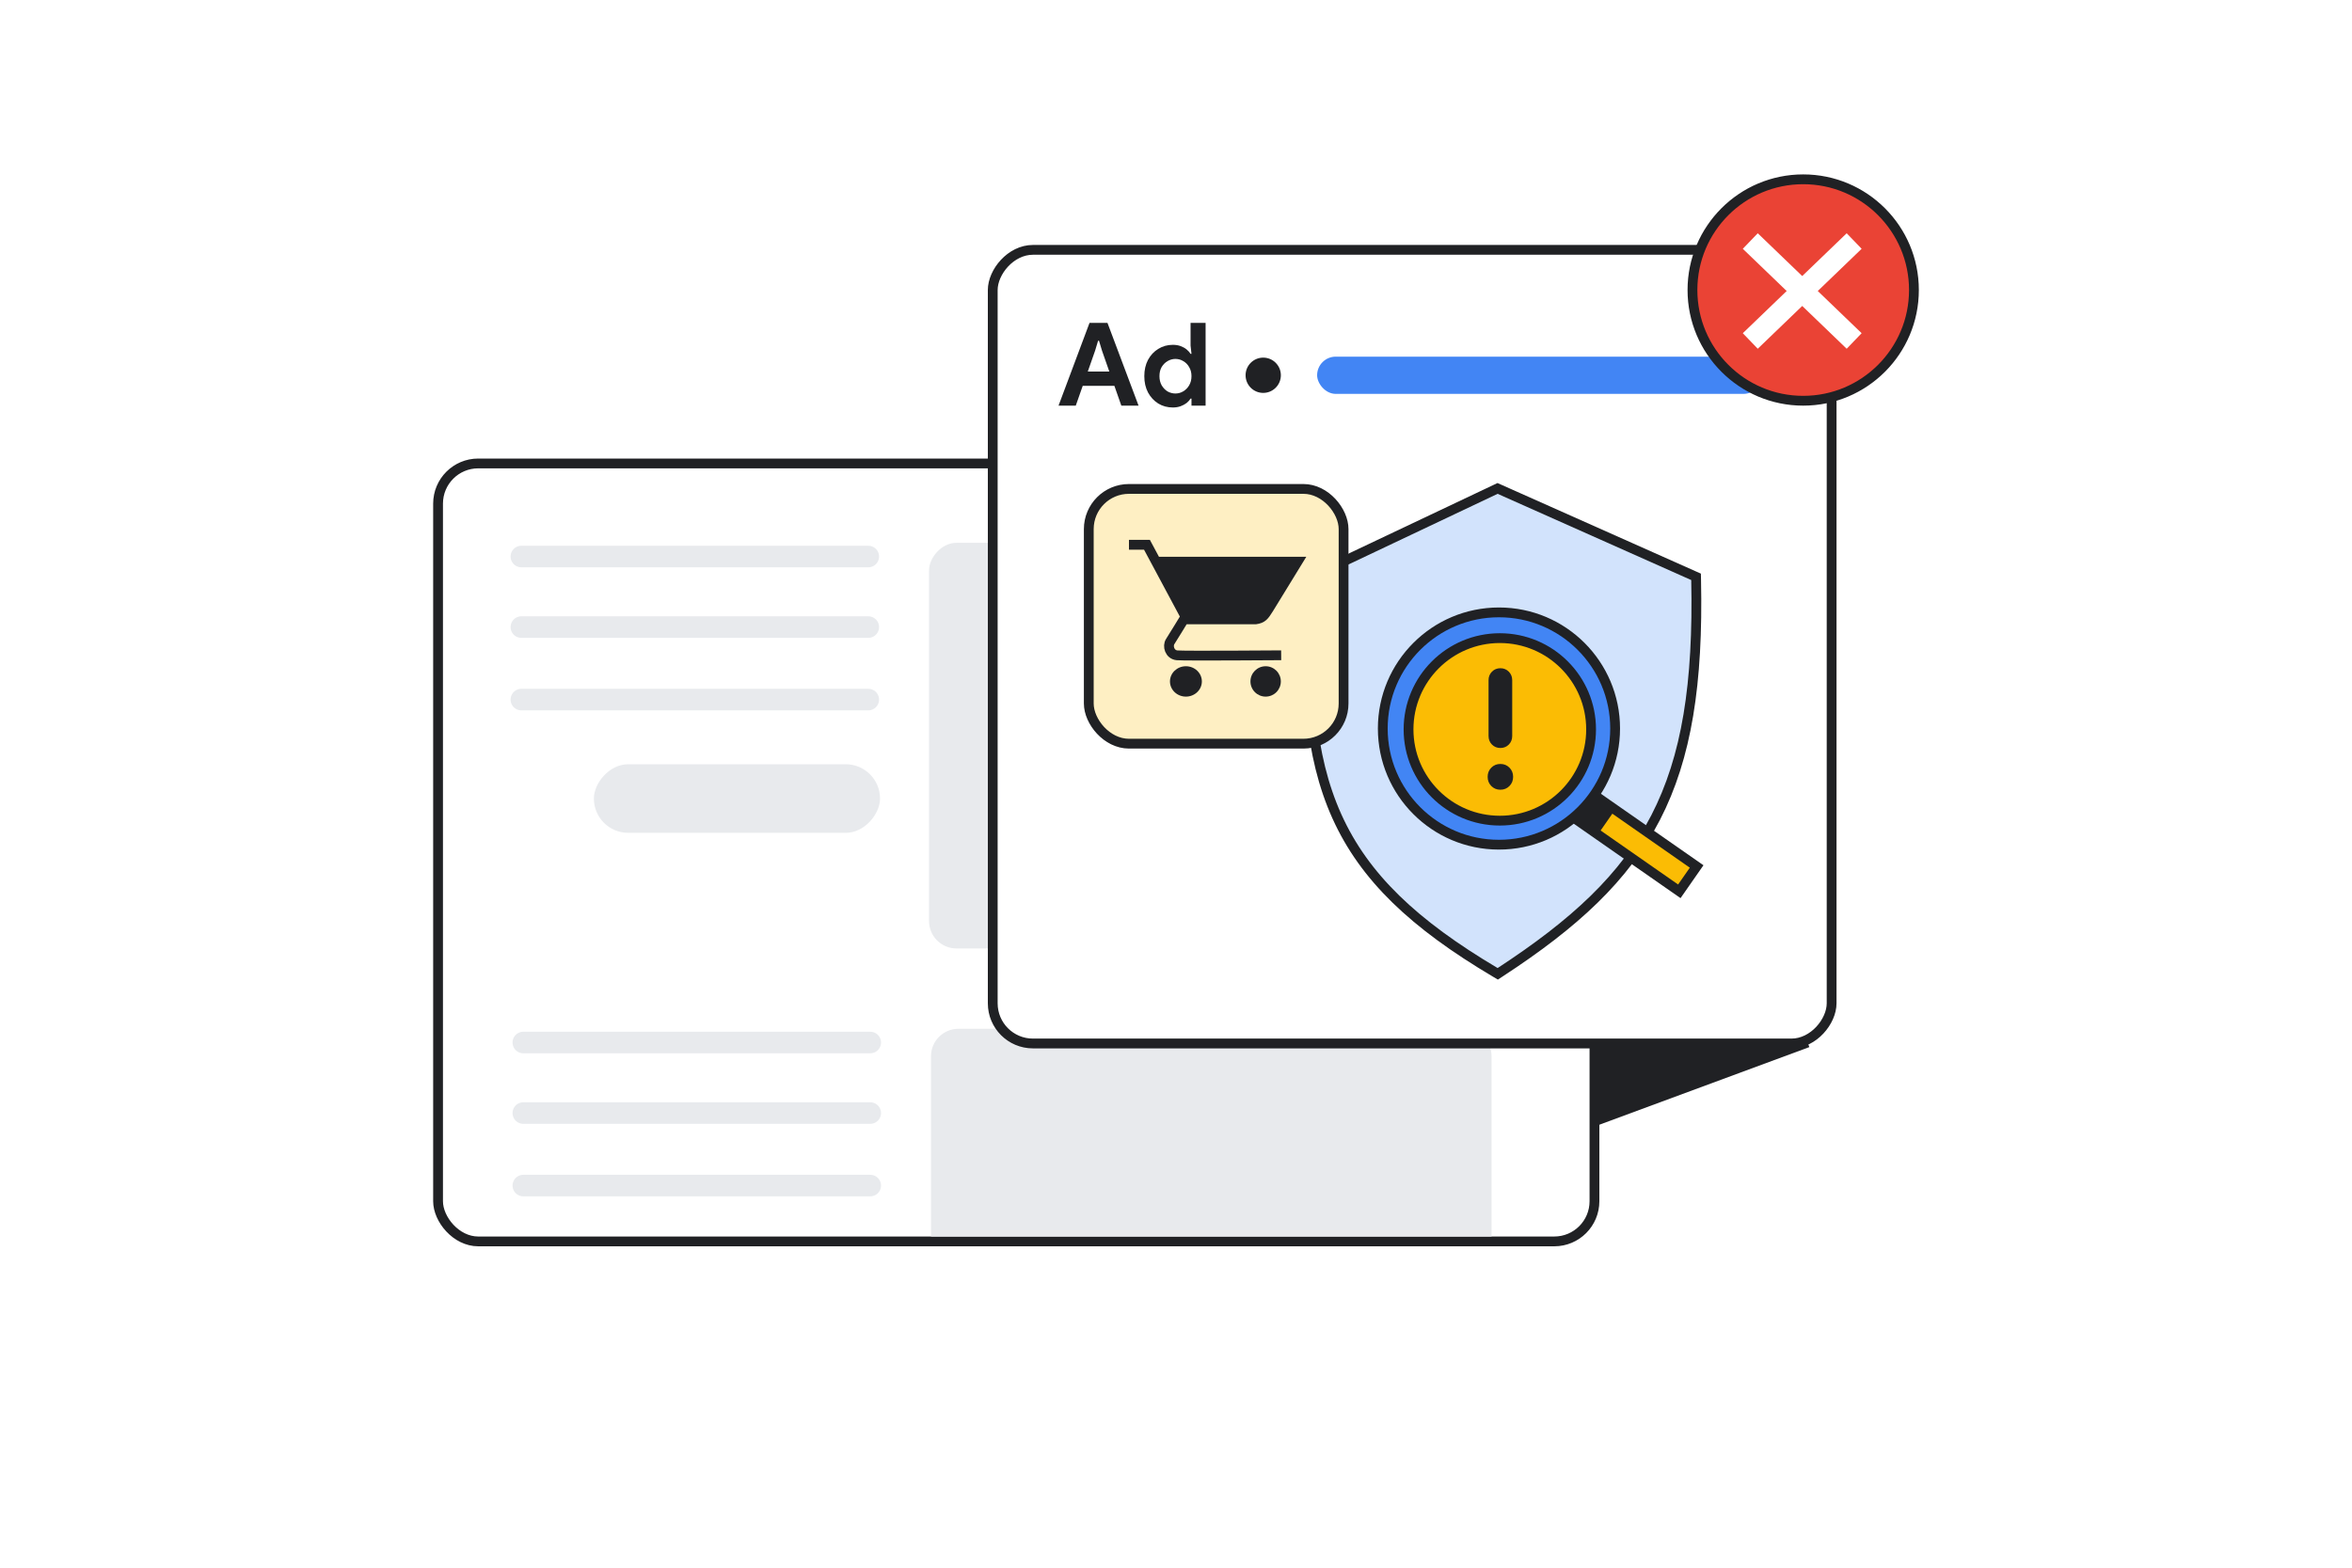 <svg width="1200" height="800" viewBox="0 0 1200 800" fill="none" xmlns="http://www.w3.org/2000/svg">
<rect width="1200" height="800" fill="white"/>
<rect x="900.2" y="472.319" width="66.124" height="160.139" transform="rotate(69.708 900.2 472.319)" fill="#202124"/>
<rect x="223.5" y="236.5" width="590" height="397" rx="20.5" fill="white" stroke="#202124" stroke-width="5"/>
<rect width="286" height="207" rx="14" transform="matrix(-1 0 0 1 760 277)" fill="#E8EAED"/>
<path d="M761 539C761 531.268 754.732 525 747 525H489C481.268 525 475 531.268 475 539V631H761V539Z" fill="#E8EAED"/>
<path d="M443 284L266 284" stroke="#E8EAED" stroke-width="11" stroke-linecap="round" stroke-linejoin="round"/>
<path d="M444 532L267 532" stroke="#E8EAED" stroke-width="11" stroke-linecap="round" stroke-linejoin="round"/>
<path d="M443 320L266 320" stroke="#E8EAED" stroke-width="11" stroke-linecap="round" stroke-linejoin="round"/>
<path d="M444 568L267 568" stroke="#E8EAED" stroke-width="11" stroke-linecap="round" stroke-linejoin="round"/>
<path d="M443 357L266 357" stroke="#E8EAED" stroke-width="11" stroke-linecap="round" stroke-linejoin="round"/>
<path d="M444 605L267 605" stroke="#E8EAED" stroke-width="11" stroke-linecap="round" stroke-linejoin="round"/>
<rect width="146" height="35" rx="17.5" transform="matrix(-1 0 0 1 449 390)" fill="#E8EAED"/>
<rect x="-2.5" y="2.5" width="428" height="405" rx="20.5" transform="matrix(-1 0 0 1 932 125)" fill="white" stroke="#202124" stroke-width="5"/>
<rect x="672" y="182" width="227" height="19" rx="9.5" fill="#4285F4"/>
<circle cx="644.5" cy="191.5" r="8.5" fill="#202124"/>
<circle cx="644.5" cy="191.5" r="8.5" stroke="#202124"/>
<path d="M540.072 207L555.884 164.756H565.029L580.9 207H572.109L568.569 196.911H552.403L548.863 207H540.072ZM565.973 189.595L562.256 178.975L560.722 173.901H560.25L558.716 178.975L554.999 189.595H565.973ZM598.404 207.944C595.65 207.944 593.172 207.275 590.97 205.938C588.767 204.561 587.017 202.673 585.719 200.274C584.46 197.875 583.831 195.102 583.831 191.955C583.831 188.808 584.46 186.035 585.719 183.636C587.017 181.237 588.767 179.368 590.97 178.031C593.172 176.654 595.65 175.966 598.404 175.966C599.859 175.966 601.177 176.182 602.357 176.615C603.537 177.048 604.559 177.618 605.425 178.326C606.29 179.034 606.959 179.781 607.431 180.568H607.903L607.431 176.32V164.756H615.101V207H607.903V203.401H607.431C606.959 204.188 606.29 204.935 605.425 205.643C604.559 206.312 603.537 206.862 602.357 207.295C601.177 207.728 599.859 207.944 598.404 207.944ZM599.702 200.805C601.157 200.805 602.494 200.431 603.714 199.684C604.972 198.937 605.975 197.914 606.723 196.616C607.509 195.279 607.903 193.725 607.903 191.955C607.903 190.185 607.509 188.651 606.723 187.353C605.975 186.016 604.972 184.993 603.714 184.285C602.494 183.538 601.157 183.164 599.702 183.164C598.286 183.164 596.948 183.538 595.69 184.285C594.47 184.993 593.467 185.996 592.681 187.294C591.933 188.592 591.56 190.146 591.56 191.955C591.56 193.725 591.933 195.279 592.681 196.616C593.467 197.953 594.47 198.996 595.69 199.743C596.948 200.451 598.286 200.805 599.702 200.805Z" fill="#202124"/>
<circle cx="59" cy="59" r="56.5" transform="matrix(-1 0 0 1 979 89)" fill="#EA4335" stroke="#202124" stroke-width="5"/>
<path d="M946 174L893 123" stroke="white" stroke-width="11"/>
<path d="M893 174L946 123" stroke="white" stroke-width="11"/>
<path d="M765.112 249.717L863.888 293.717L865.336 294.361L865.37 295.947C866.481 348.757 860.568 386.468 844.714 417.21C828.85 447.971 803.191 471.444 765.462 496.093L764.158 496.944L762.819 496.15C721.409 471.591 696.099 447.672 682.081 416.575C668.1 385.558 665.523 347.758 668.736 295.846L668.827 294.373L670.161 293.741L763.024 249.741L764.062 249.249L765.112 249.717Z" fill="#D2E3FC" stroke="#202124" stroke-width="5"/>
<rect x="798.351" y="414.1" width="15.455" height="71.243" transform="rotate(-55.118 798.351 414.1)" fill="#FBBC04" stroke="#202124" stroke-width="5"/>
<circle cx="764.774" cy="371.774" r="59.274" fill="#4285F4" stroke="#202124" stroke-width="5"/>
<circle cx="765.213" cy="372.212" r="46.569" fill="#FBBC04" stroke="#202124" stroke-width="5"/>
<path d="M765.5 390.348C767.214 390.348 768.627 390.928 769.775 392.09C770.924 393.252 771.5 394.685 771.5 396.424C771.5 398.163 770.924 399.596 769.775 400.758C768.627 401.919 767.214 402.5 765.5 402.5C763.786 402.5 762.373 401.919 761.225 400.758C760.076 399.596 759.5 398.163 759.5 396.424C759.5 394.685 760.076 393.252 761.225 392.09C762.373 390.928 763.786 390.348 765.5 390.348ZM765.498 341.5C767.08 341.5 768.384 342.036 769.443 343.108C770.503 344.179 771.035 345.501 771.035 347.106V375.601C771.035 377.207 770.504 378.528 769.445 379.601C768.389 380.671 767.086 381.206 765.502 381.206C763.92 381.206 762.616 380.671 761.557 379.601C760.497 378.528 759.965 377.206 759.965 375.601V347.106C759.965 345.5 760.496 344.179 761.555 343.108V343.107C762.611 342.036 763.914 341.5 765.498 341.5Z" fill="#202124" stroke="#202124"/>
<rect x="555.5" y="249.5" width="130" height="130" rx="20.5" fill="#FEEFC3" stroke="#202124" stroke-width="5"/>
<path d="M640.633 316.064H605.561L589.808 286.635H662.01L647.314 310.601C644.975 314.302 644.14 315.535 640.633 316.064Z" fill="#202124"/>
<path d="M576 278H585.186L589.808 286.635M604.559 315.183C604.559 315.183 598.558 325.075 597.055 327.366C595.552 329.657 596.721 334.062 600.562 334.415C604.403 334.767 653.66 334.391 653.66 334.391M589.808 286.635L605.561 316.064H640.633C644.14 315.535 644.975 314.302 647.314 310.601L662.01 286.635H589.808Z" stroke="#202124" stroke-width="5"/>
<ellipse cx="605.058" cy="347.738" rx="8.136" ry="7.749" fill="#202124"/>
<circle cx="645.738" cy="347.738" r="7.749" fill="#202124"/>
<rect x="809.061" y="416.162" width="9.609" height="8.089" transform="rotate(-55.118 809.061 416.162)" fill="#202124" stroke="#202124" stroke-width="5"/>
</svg>
